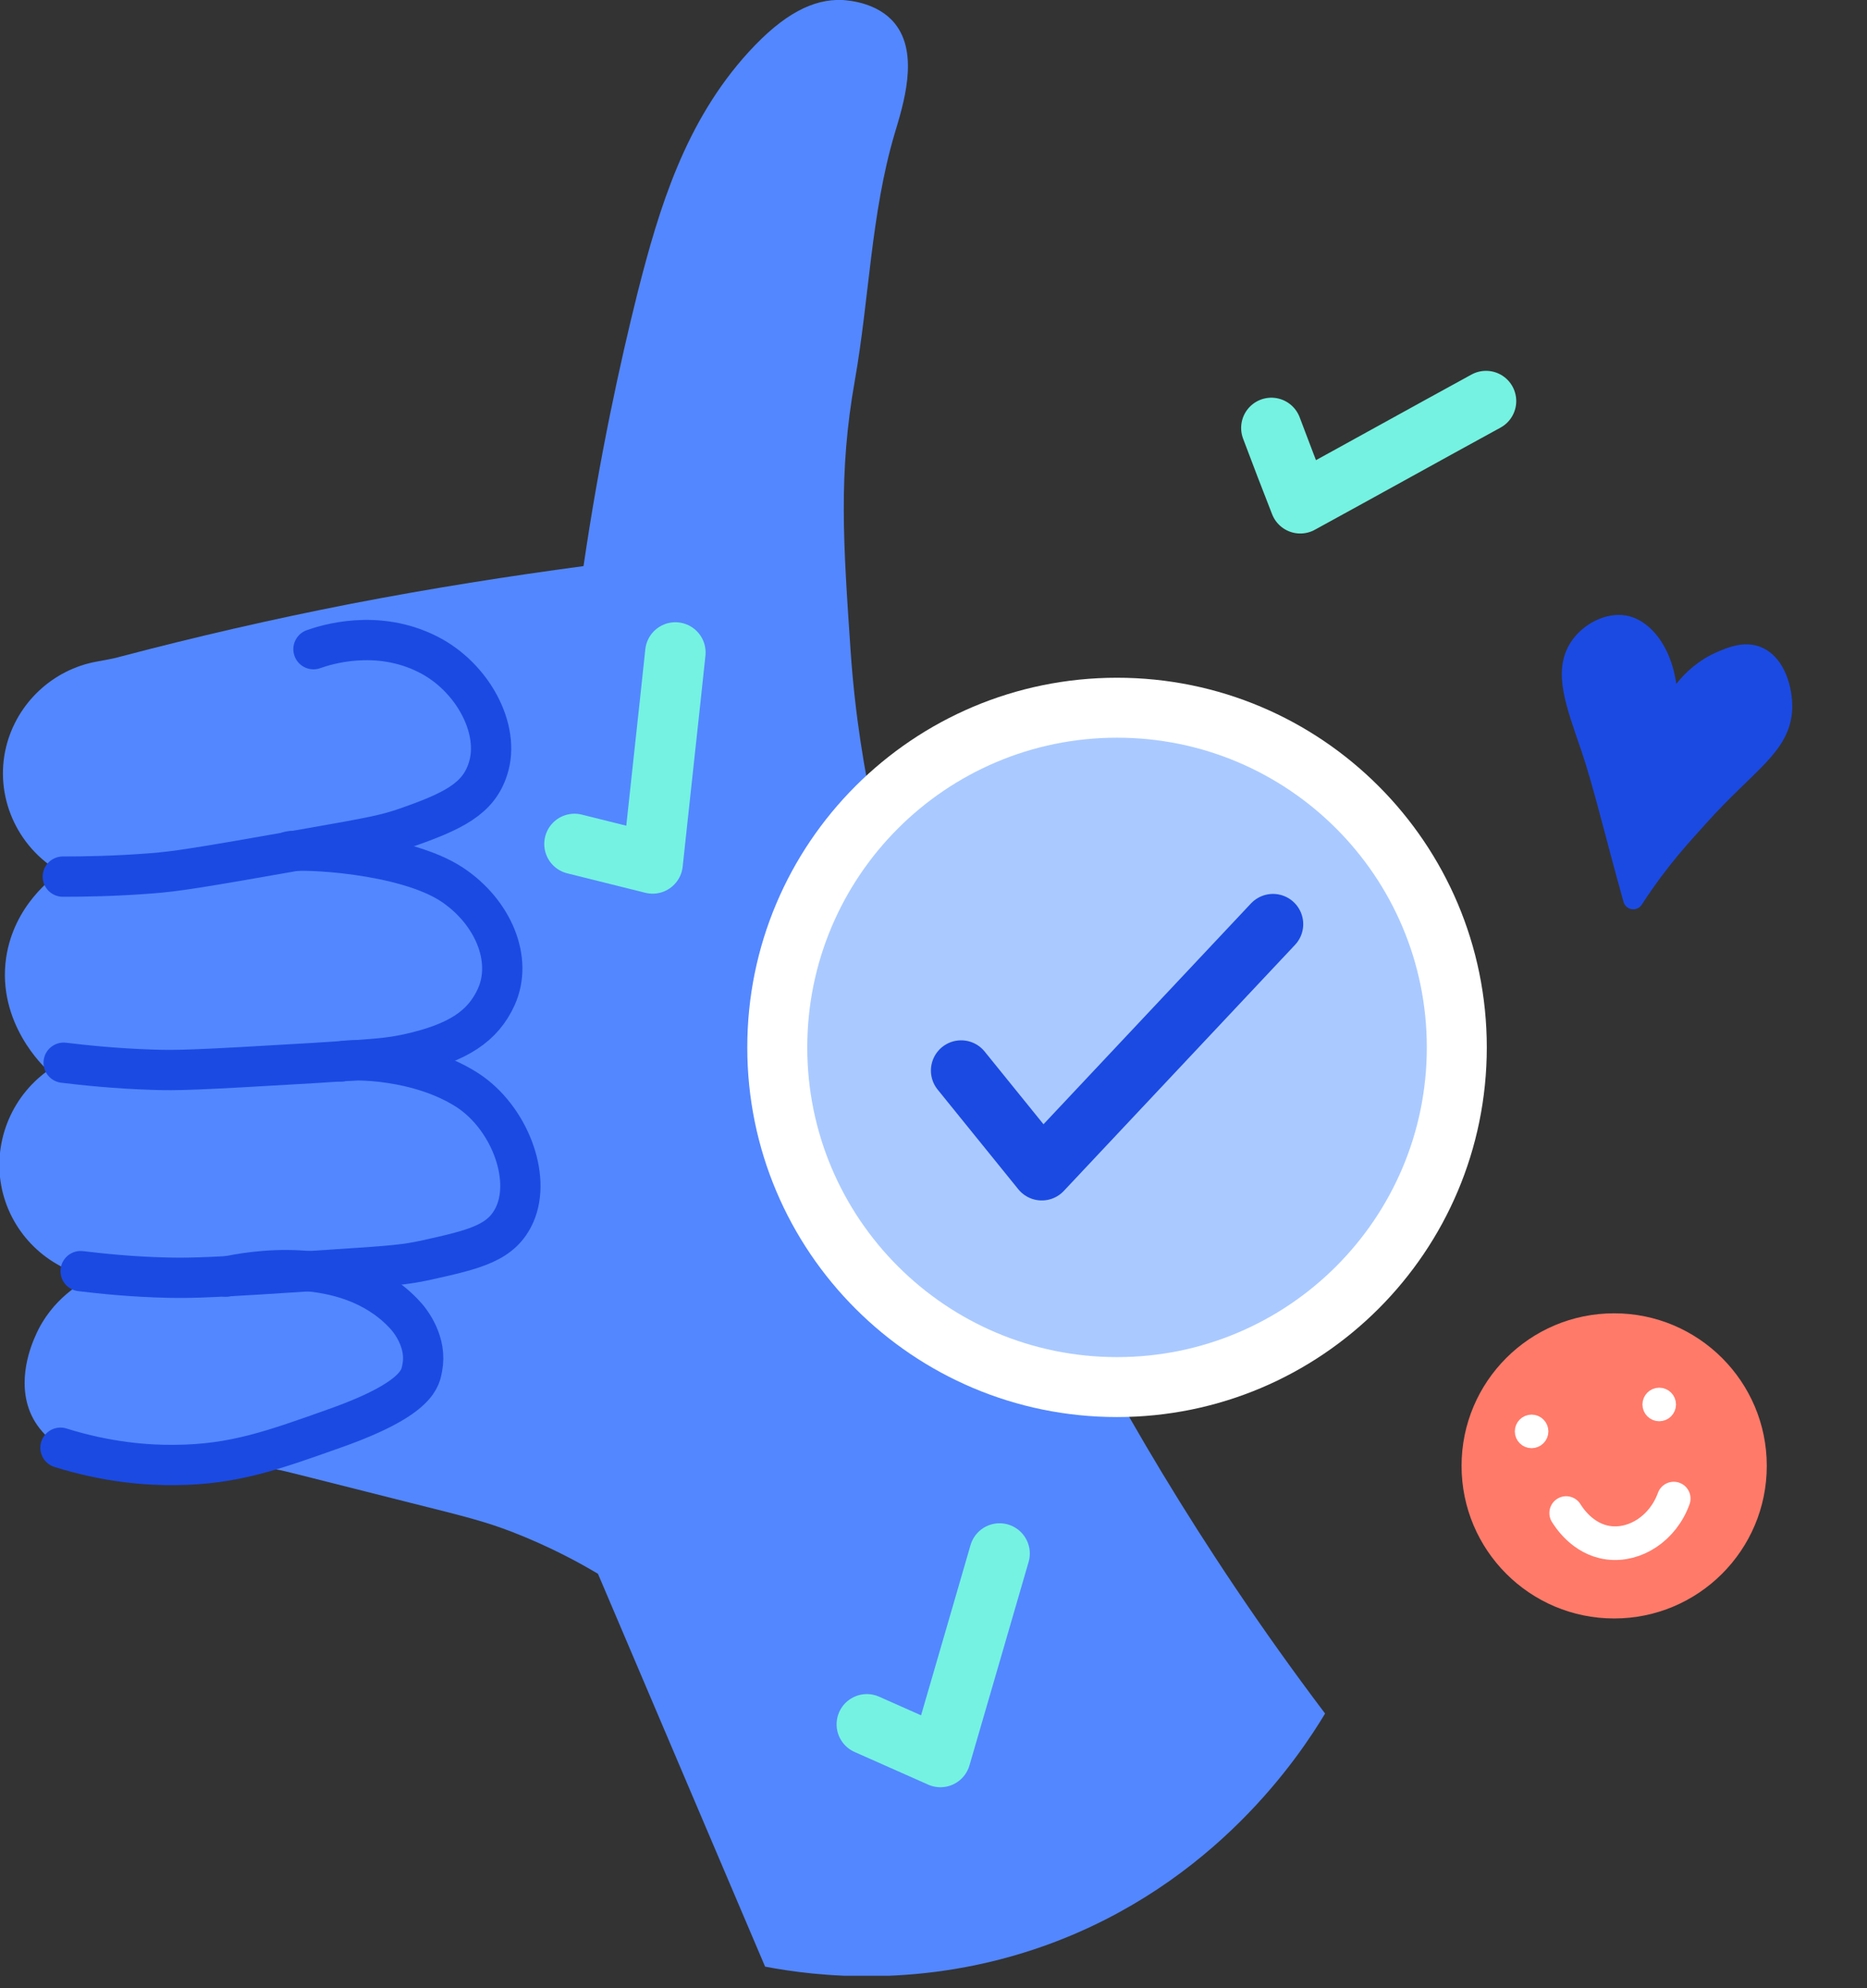 <?xml version="1.0" encoding="utf-8"?>
<svg xmlns="http://www.w3.org/2000/svg" fill="none" height="100%" overflow="visible" preserveAspectRatio="none" style="display: block;" viewBox="0 0 31 33" width="100%">
<rect x="0" y="0" width="31" height="33" fill="#333333" stroke="none"/>
<g clip-path="url(#clip0_0_11186)" id="Frame">
<path d="M9.689 9.396C9.957 7.57 10.293 6.033 10.588 4.852C10.946 3.445 11.378 2.018 12.429 0.865C13.013 0.226 13.507 -0.021 13.988 -6.36004e-05C14.091 0.007 14.571 0.041 14.853 0.384C15.272 0.892 14.997 1.743 14.853 2.224C14.462 3.548 14.434 4.955 14.194 6.314C13.919 7.865 14.002 9.011 14.125 10.823C14.407 14.88 15.966 18.085 17.49 21.159C18.431 23.054 19.866 25.614 22.002 28.441C21.596 29.114 20.189 31.276 17.353 32.292C15.32 33.019 13.534 32.8 12.704 32.642C11.777 30.466 10.856 28.297 9.929 26.122C9.607 25.929 9.126 25.669 8.508 25.428C8.061 25.257 7.766 25.181 6.805 24.941C4.655 24.399 4.676 24.399 4.552 24.385C3.371 24.282 3.213 24.625 2.19 24.419C1.661 24.31 0.83 24.145 0.521 23.486C0.26 22.923 0.528 22.306 0.59 22.168C0.858 21.551 1.373 21.276 1.524 21.201C0.782 21.05 0.199 20.48 0.034 19.746C-0.131 18.997 0.171 18.215 0.796 17.769C0.734 17.714 -0.055 16.98 0.102 15.895C0.233 15.017 0.892 14.55 1.002 14.475C0.274 14.056 -0.097 13.205 0.102 12.395C0.281 11.668 0.878 11.112 1.606 10.981C1.744 10.954 1.888 10.933 2.025 10.892C3.227 10.576 4.497 10.281 5.836 10.02C7.182 9.76 8.467 9.56 9.689 9.396Z" fill="#5387FF" id="Vector"/>
<path d="M5.205 10.775C5.397 10.707 6.255 10.425 7.114 10.865C7.842 11.235 8.316 12.1 8.103 12.759C7.945 13.26 7.526 13.466 6.716 13.747C6.407 13.85 6.221 13.891 5.157 14.077C3.22 14.42 2.932 14.461 2.52 14.495C1.902 14.543 1.387 14.55 1.043 14.55" id="Vector_2" stroke="#1B4AE3" stroke-linecap="round" stroke-linejoin="round" stroke-miterlimit="10" stroke-width="0.669"/>
<path d="M4.8 14.132C4.999 14.083 6.702 14.152 7.505 14.681C8.185 15.133 8.522 15.923 8.24 16.547C8.02 17.028 7.615 17.309 6.777 17.494C6.455 17.563 6.269 17.577 5.191 17.645C3.227 17.762 2.939 17.769 2.527 17.755C1.909 17.735 1.4 17.68 1.057 17.639" id="Vector_3" stroke="#1B4AE3" stroke-linecap="round" stroke-linejoin="round" stroke-miterlimit="10" stroke-width="0.669"/>
<path d="M5.659 17.618C5.858 17.57 6.964 17.577 7.767 18.098C8.447 18.544 8.825 19.519 8.55 20.15C8.337 20.631 7.898 20.734 7.06 20.919C6.737 20.988 6.552 21.008 5.473 21.077C3.509 21.207 3.221 21.214 2.809 21.207C2.191 21.194 1.683 21.139 1.339 21.098" id="Vector_4" stroke="#1B4AE3" stroke-linecap="round" stroke-linejoin="round" stroke-miterlimit="10" stroke-width="0.669"/>
<path d="M3.755 21.189C4.098 21.114 5.737 20.795 6.695 21.794C6.837 21.936 7.09 22.29 7.012 22.698C6.98 22.854 6.98 23.2 5.588 23.697C4.539 24.07 3.885 24.308 2.914 24.315C2.46 24.322 1.787 24.274 1.004 24.029" id="Vector_5" stroke="#1B4AE3" stroke-linecap="round" stroke-linejoin="round" stroke-miterlimit="10" stroke-width="0.669"/>
<path d="M18.547 23.52C21.938 23.52 24.687 20.773 24.687 17.385C24.687 13.996 21.938 11.249 18.547 11.249C15.157 11.249 12.408 13.996 12.408 17.385C12.408 20.773 15.157 23.52 18.547 23.52Z" fill="white" id="Vector_6"/>
<path d="M18.548 22.525C21.388 22.525 23.691 20.224 23.691 17.385C23.691 14.546 21.388 12.244 18.548 12.244C15.707 12.244 13.404 14.546 13.404 17.385C13.404 20.224 15.707 22.525 18.548 22.525Z" fill="#AACAFF" id="Vector_7"/>
<path d="M15.959 17.769C16.405 18.318 16.852 18.874 17.298 19.423C18.575 18.064 19.86 16.698 21.137 15.339" id="Vector_8" stroke="#1B4AE3" stroke-linecap="round" stroke-linejoin="round" stroke-miterlimit="10" stroke-width="1.004"/>
<path d="M21.11 7.103C21.268 7.522 21.425 7.934 21.59 8.353C22.62 7.79 23.644 7.22 24.674 6.657" id="Vector_9" stroke="#75F2E1" stroke-linecap="round" stroke-linejoin="round" stroke-miterlimit="10" stroke-width="1.004"/>
<path d="M9.539 14.008C9.971 14.118 10.404 14.221 10.836 14.331C10.96 13.164 11.091 11.997 11.214 10.83" id="Vector_10" stroke="#75F2E1" stroke-linecap="round" stroke-linejoin="round" stroke-miterlimit="10" stroke-width="1.004"/>
<path d="M14.393 28.62C14.798 28.798 15.21 28.984 15.615 29.162C15.945 28.037 16.268 26.911 16.597 25.785" id="Vector_11" stroke="#75F2E1" stroke-linecap="round" stroke-linejoin="round" stroke-miterlimit="10" stroke-width="1.004"/>
<path d="M27.668 11.96C27.764 11.727 28.032 11.205 28.588 10.972C28.746 10.903 28.98 10.807 29.193 10.903C29.481 11.034 29.598 11.445 29.591 11.754C29.57 12.379 29.007 12.66 28.218 13.539C27.936 13.854 27.565 14.239 27.119 14.925C26.817 13.848 26.617 12.997 26.418 12.413C26.164 11.672 25.958 11.15 26.226 10.745C26.391 10.498 26.707 10.334 26.975 10.382C27.4 10.464 27.778 11.102 27.668 11.96Z" fill="#1B4AE3" id="Vector_12" stroke="#1B4AE3" stroke-linecap="round" stroke-linejoin="round" stroke-miterlimit="10" stroke-width="0.335"/>
<path d="M26.802 26.863C28.201 26.863 29.336 25.729 29.336 24.33C29.336 22.932 28.201 21.798 26.802 21.798C25.402 21.798 24.268 22.932 24.268 24.33C24.268 25.729 25.402 26.863 26.802 26.863Z" fill="#FF7A69" id="Vector_13"/>
<path d="M26.005 25.113C26.04 25.168 26.273 25.552 26.712 25.607C27.152 25.662 27.612 25.367 27.791 24.873" id="Vector_14" stroke="white" stroke-linecap="round" stroke-linejoin="round" stroke-miterlimit="10" stroke-width="0.558"/>
<path d="M25.431 23.869C25.492 23.869 25.542 23.819 25.542 23.758C25.542 23.697 25.492 23.647 25.431 23.647C25.369 23.647 25.32 23.697 25.32 23.758C25.32 23.819 25.369 23.869 25.431 23.869Z" fill="white" id="Vector_15" stroke="white" stroke-linecap="round" stroke-linejoin="round" stroke-miterlimit="10" stroke-width="0.335"/>
<path d="M27.55 23.422C27.611 23.422 27.661 23.373 27.661 23.311C27.661 23.25 27.611 23.2 27.55 23.2C27.489 23.2 27.439 23.25 27.439 23.311C27.439 23.373 27.489 23.422 27.55 23.422Z" fill="white" id="Vector_16" stroke="white" stroke-linecap="round" stroke-linejoin="round" stroke-miterlimit="10" stroke-width="0.335"/>
</g>
<defs>
<clipPath id="clip0_0_11186">
<rect fill="white" height="32.793" width="30.339"/>
</clipPath>
</defs>
</svg>